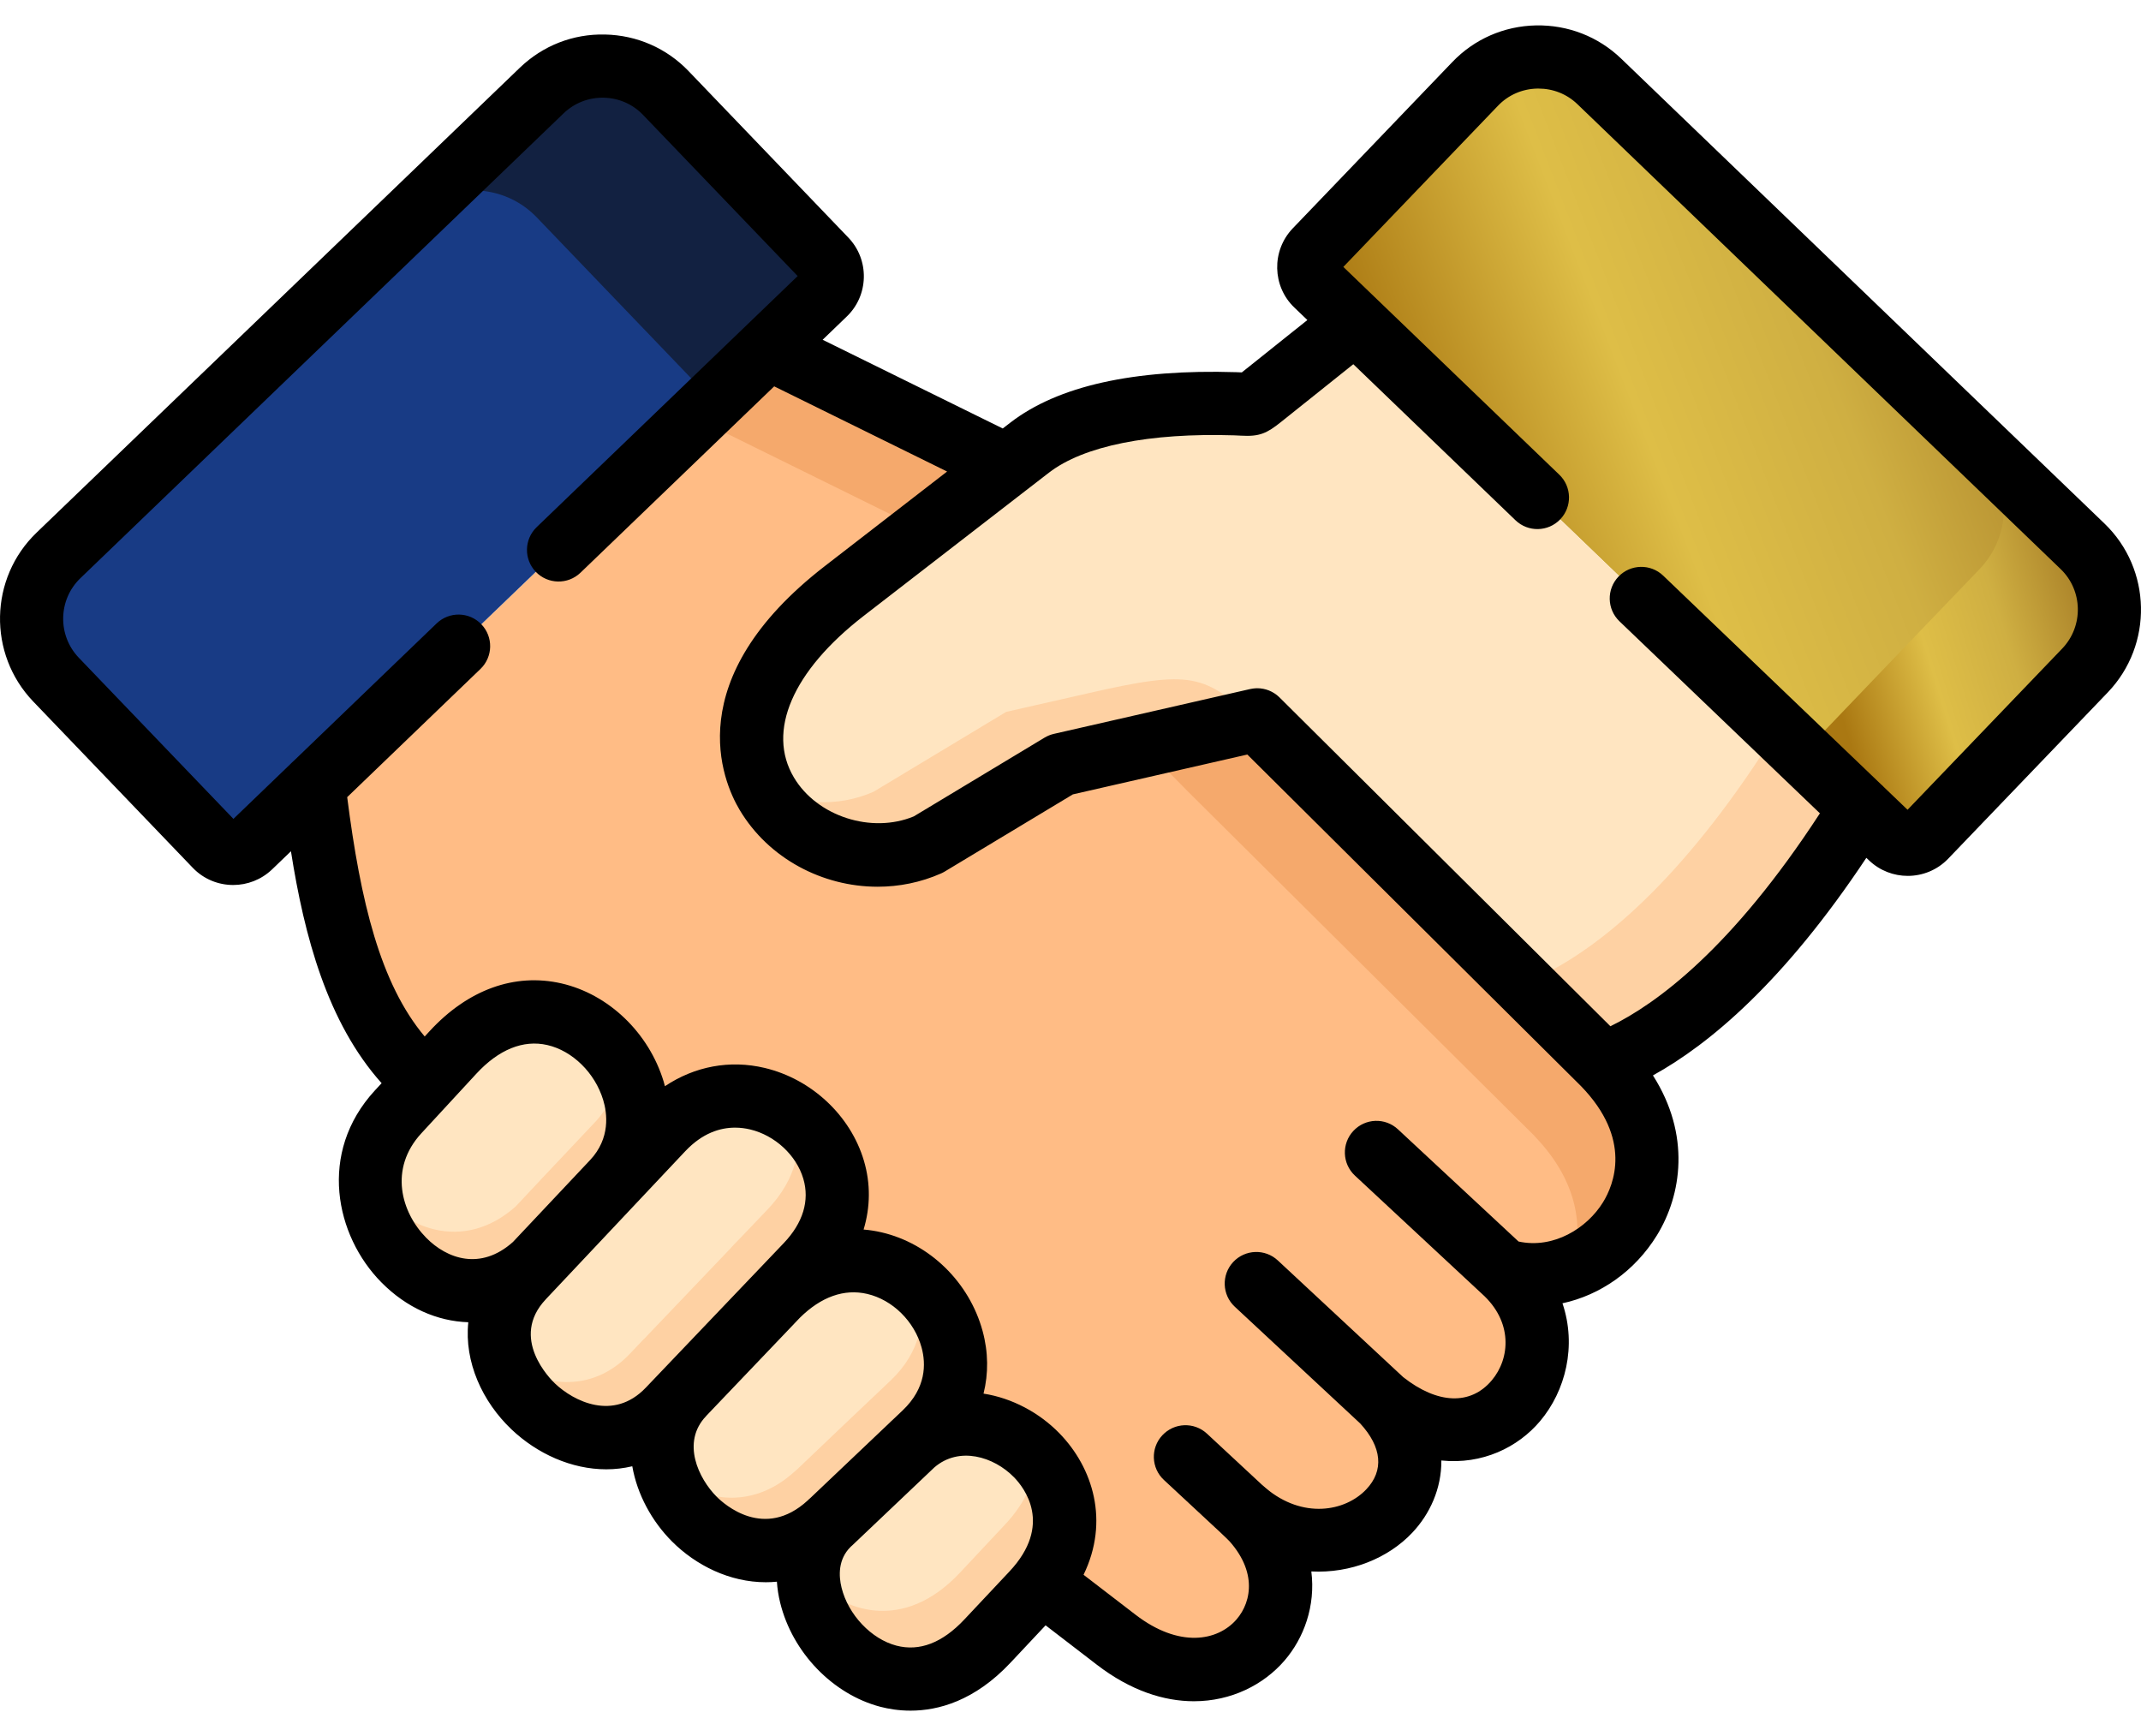<svg width="74" height="60" viewBox="0 0 74 60" fill="none" xmlns="http://www.w3.org/2000/svg">
<path fill-rule="evenodd" clip-rule="evenodd" d="M46.842 11.137L61.456 25.195L64.307 27.939L65.355 28.948C65.691 29.267 66.228 29.255 66.547 28.923L69.427 25.921L72.064 23.174C73.219 21.968 73.182 20.036 71.978 18.88L69.427 16.427L55.276 2.813C54.071 1.656 52.142 1.693 50.987 2.899L45.47 8.648C45.147 8.984 45.159 9.522 45.495 9.842L46.842 11.137Z" fill="url(#paint0_linear)"/>
<path fill-rule="evenodd" clip-rule="evenodd" d="M26.556 12.036L10.852 27.14C11.348 31.31 12.13 35.214 14.711 37.4L36.005 54.694L38.581 56.674C42.46 59.656 46.133 55.489 43.185 52.409C43.144 52.364 43.099 52.319 43.054 52.274C44.049 53.111 45.167 53.349 46.146 53.188C48.3 52.84 49.775 50.56 47.792 48.431C51.667 51.523 54.977 46.598 51.941 43.896C55.325 44.962 59.011 40.578 55.497 36.855C55.472 36.826 55.444 36.793 55.415 36.764L46.605 23.658L34.788 16.092L26.556 12.036Z" fill="#FFBC85"/>
<path fill-rule="evenodd" clip-rule="evenodd" d="M35.685 55.062C38.962 51.572 34.182 47.557 31.54 49.923L28.71 52.614C28.677 52.646 28.648 52.675 28.616 52.7C26.24 55.087 30.557 60.524 34.129 56.718L35.685 55.062Z" fill="#FFE5C1"/>
<path fill-rule="evenodd" clip-rule="evenodd" d="M26.605 45.056L23.615 48.189L23.603 48.205C22.104 49.796 23.144 52.236 24.917 53.188C26.015 53.778 27.391 53.803 28.616 52.7L31.819 52.651L31.54 49.923L31.95 49.538C35.153 46.495 30.529 41.238 26.92 44.724L26.605 45.056Z" fill="#FFE5C1"/>
<path fill-rule="evenodd" clip-rule="evenodd" d="M21.264 40.762L18.462 43.735L18.069 44.157C15.304 47.089 20.256 51.707 23.111 48.713L23.603 48.205C23.643 48.16 26.646 47.848 26.974 47.811L26.92 44.723L27.879 43.718C31.176 40.261 26.023 35.709 22.886 39.043L21.264 40.762Z" fill="#FFE5C1"/>
<path fill-rule="evenodd" clip-rule="evenodd" d="M14.711 37.4L13.76 38.429C10.836 41.603 15.194 46.664 18.462 43.736L21.145 43.321L21.264 40.763C23.914 37.765 19.294 32.429 15.657 36.374L14.711 37.4Z" fill="#FFE5C1"/>
<path fill-rule="evenodd" clip-rule="evenodd" d="M18.724 3.128L5.72 15.64L2.022 19.196C0.817 20.352 0.781 22.284 1.936 23.489L7.453 29.239C7.772 29.571 8.309 29.583 8.645 29.263L10.852 27.139L26.556 12.035L28.505 10.157C28.841 9.837 28.853 9.3 28.53 8.964L23.013 3.214C21.858 2.009 19.929 1.972 18.724 3.128Z" fill="#183B85"/>
<path fill-rule="evenodd" clip-rule="evenodd" d="M43.455 24.879L39.507 25.782L41.055 27.352L53.015 39.237L53.097 39.327C54.538 40.852 54.768 42.484 54.309 43.813C56.672 42.911 58.175 39.692 55.497 36.854L55.415 36.764L51.827 33.2L43.455 24.879Z" fill="#F5A96C"/>
<path fill-rule="evenodd" clip-rule="evenodd" d="M26.556 12.036L24.041 14.451L31.901 18.327L34.788 16.092L26.556 12.036Z" fill="#F5A96C"/>
<path fill-rule="evenodd" clip-rule="evenodd" d="M34.788 16.091L31.901 18.326L29.181 20.426C22.312 25.741 28.01 30.99 32.085 29.19L36.668 26.43L39.507 25.782L43.455 24.88L51.827 33.2L55.415 36.764C57.672 35.919 60.862 33.483 64.307 27.939L46.842 11.138L43.705 13.643C43.189 14.053 43.344 13.975 42.693 13.955C40.338 13.881 37.344 14.115 35.587 15.472L34.788 16.091Z" fill="#FFE5C1"/>
<path fill-rule="evenodd" clip-rule="evenodd" d="M34.776 24.604L30.193 27.364C28.944 27.918 27.539 27.807 26.392 27.233C27.387 29.144 29.959 30.128 32.085 29.189L36.668 26.429L39.507 25.781L43.406 24.891C41.6 23.345 41.276 23.119 37.61 23.96L34.776 24.604Z" fill="#FED1A3"/>
<path fill-rule="evenodd" clip-rule="evenodd" d="M61.456 25.195C58.388 30.129 55.525 32.602 53.342 33.684C53.096 33.807 52.859 33.91 52.63 33.996L55.415 36.764C57.672 35.919 60.862 33.483 64.307 27.939L61.456 25.195Z" fill="#FED1A3"/>
<path fill-rule="evenodd" clip-rule="evenodd" d="M68.349 15.385V15.389V15.385ZM65.785 22.414L62.906 25.42C62.582 25.752 62.05 25.765 61.714 25.441L64.307 27.938L65.355 28.947C65.691 29.267 66.228 29.255 66.547 28.922L69.427 25.921L72.064 23.173C73.219 21.967 73.182 20.036 71.978 18.879L68.751 15.775L69.025 16.041L68.349 15.389C69.537 16.546 69.574 18.469 68.423 19.667L65.785 22.414Z" fill="url(#paint1_linear)"/>
<path fill-rule="evenodd" clip-rule="evenodd" d="M14.276 7.41C15.481 6.266 17.397 6.311 18.548 7.508L24.065 13.258C24.385 13.594 24.377 14.131 24.041 14.451L26.556 12.036L28.505 10.158C28.841 9.838 28.853 9.3 28.53 8.964L23.013 3.215C21.858 2.009 19.929 1.972 18.724 3.128L14.276 7.41Z" fill="#122141"/>
<path fill-rule="evenodd" clip-rule="evenodd" d="M12.798 40.857C12.826 43.543 15.964 45.975 18.462 43.736L20.219 41.874L21.264 40.763C22.357 39.525 22.21 37.892 21.411 36.674C21.407 37.388 21.169 38.101 20.625 38.721L18.765 40.693L17.827 41.694C16.005 43.322 13.846 42.473 12.798 40.857Z" fill="#FED1A3"/>
<path fill-rule="evenodd" clip-rule="evenodd" d="M17.385 46.95C18.04 49.148 21.1 50.826 23.111 48.714L23.603 48.205C23.607 48.197 23.611 48.193 23.615 48.189L26.605 45.056C26.711 44.937 26.814 44.826 26.92 44.724L27.878 43.719C29.656 41.857 28.98 39.675 27.485 38.581C27.756 39.585 27.538 40.746 26.531 41.8L25.573 42.804C25.466 42.907 25.364 43.018 25.257 43.133V43.137L22.267 46.27C22.263 46.274 22.259 46.278 22.251 46.282L21.764 46.795C20.428 48.197 18.634 47.931 17.385 46.95Z" fill="#FED1A3"/>
<path fill-rule="evenodd" clip-rule="evenodd" d="M28.71 52.614L30.893 50.543L31.54 49.923L31.95 49.538C33.654 47.918 33.142 45.671 31.741 44.449C32.04 45.519 31.819 46.729 30.787 47.709L30.381 48.094L29.226 49.189L27.547 50.789L27.452 50.871C26.228 51.974 24.852 51.949 23.754 51.363C23.484 51.215 23.23 51.035 23 50.826C23.271 51.798 23.995 52.696 24.917 53.188C26.015 53.778 27.391 53.803 28.616 52.7L28.71 52.614Z" fill="#FED1A3"/>
<path fill-rule="evenodd" clip-rule="evenodd" d="M35.685 55.062C37.324 53.315 36.947 51.441 35.833 50.296C35.808 51.072 35.48 51.904 34.727 52.703L33.17 54.364C31.258 56.398 29.132 55.787 27.936 54.413C27.952 56.903 31.278 59.757 34.129 56.718L35.685 55.062Z" fill="#FED1A3"/>
<path d="M43.197 53.509C42.931 53.509 42.664 53.412 42.453 53.217L40.229 51.15C39.787 50.74 39.762 50.048 40.173 49.607C40.584 49.165 41.275 49.139 41.717 49.55L43.941 51.617C44.383 52.028 44.408 52.719 43.997 53.16C43.782 53.392 43.49 53.509 43.197 53.509Z" fill="black"/>
<path d="M72.735 18.092L56.032 2.025C55.238 1.262 54.19 0.857 53.087 0.878C51.984 0.901 50.958 1.35 50.199 2.142L44.678 7.896C43.942 8.67 43.971 9.898 44.737 10.629L45.187 11.061L42.921 12.871C42.865 12.868 42.801 12.865 42.727 12.863C39.189 12.753 36.561 13.339 34.919 14.608L34.658 14.809L28.433 11.743L29.258 10.948C29.633 10.592 29.845 10.11 29.857 9.591C29.868 9.072 29.676 8.58 29.318 8.208L23.801 2.459C23.042 1.666 22.016 1.217 20.913 1.193C19.804 1.167 18.762 1.577 17.967 2.341L1.265 18.408C-0.374 19.982 -0.427 22.601 1.148 24.245L6.666 29.996C7.044 30.389 7.551 30.587 8.06 30.587C8.542 30.587 9.025 30.409 9.402 30.05L10.056 29.421C10.519 32.366 11.315 35.34 13.19 37.437L12.957 37.688C10.976 39.839 11.592 42.709 13.178 44.317C14.052 45.203 15.115 45.665 16.186 45.699C16.043 47.072 16.672 48.447 17.681 49.404C18.567 50.244 19.752 50.782 20.956 50.782C21.256 50.782 21.556 50.747 21.854 50.677C22.024 51.652 22.532 52.578 23.223 53.272C24.054 54.105 25.223 54.685 26.468 54.685C26.595 54.685 26.723 54.679 26.852 54.666C26.868 54.905 26.905 55.149 26.966 55.395C27.389 57.113 28.781 58.558 30.43 58.99C30.706 59.062 31.061 59.123 31.471 59.123C32.429 59.123 33.686 58.787 34.925 57.467L36.139 56.174L37.915 57.539C39.078 58.433 40.23 58.798 41.265 58.798C42.565 58.798 43.679 58.222 44.392 57.398C45.07 56.614 45.474 55.502 45.324 54.312C46.689 54.382 47.977 53.855 48.808 52.978C49.423 52.33 49.825 51.446 49.818 50.477C51.232 50.626 52.467 50.023 53.23 49.117C54.11 48.074 54.503 46.519 54.004 45.044C55.309 44.762 56.505 43.936 57.269 42.694C58.126 41.3 58.441 39.221 57.131 37.168C59.093 36.086 61.665 33.926 64.507 29.648L64.602 29.738C64.976 30.095 65.457 30.272 65.939 30.272C66.448 30.272 66.956 30.073 67.335 29.679L72.853 23.929C74.427 22.285 74.374 19.666 72.735 18.092ZM14.563 39.169L16.46 37.114C17.236 36.272 18.085 35.928 18.916 36.118C19.787 36.317 20.564 37.08 20.848 38.017C20.985 38.468 21.108 39.339 20.392 40.098C20.391 40.099 20.39 40.1 20.389 40.101L17.729 42.925C16.61 43.925 15.448 43.507 14.733 42.782C13.862 41.899 13.437 40.391 14.563 39.169ZM19.184 47.818C19.019 47.661 17.602 46.245 18.864 44.907L18.864 44.906L23.681 39.792C24.279 39.156 24.895 38.973 25.406 38.973C25.596 38.973 25.771 38.998 25.926 39.035C26.785 39.24 27.524 39.924 27.765 40.738C27.989 41.495 27.755 42.266 27.088 42.965L26.072 44.03C26.02 44.081 25.97 44.136 25.919 44.19L22.321 47.96C21.201 49.134 19.822 48.424 19.184 47.818ZM24.77 51.729C24.149 51.106 23.539 49.85 24.405 48.943C24.415 48.933 24.423 48.922 24.432 48.912L27.375 45.829C27.391 45.812 27.408 45.796 27.424 45.778C27.434 45.766 27.445 45.756 27.455 45.744L27.645 45.545C28.378 44.82 29.177 44.534 29.974 44.72C30.852 44.924 31.607 45.67 31.854 46.576C32.006 47.137 32.016 47.968 31.198 48.746L30.839 49.087C30.83 49.095 30.821 49.102 30.812 49.11C30.788 49.131 30.767 49.153 30.746 49.175L27.999 51.783C27.99 51.791 27.98 51.798 27.971 51.806C27.952 51.823 27.935 51.842 27.916 51.859C26.418 53.234 25.034 51.994 24.77 51.729ZM33.332 55.971C32.572 56.781 31.781 57.085 30.983 56.876C30.114 56.649 29.317 55.806 29.087 54.873C28.986 54.464 28.964 53.894 29.401 53.461C29.422 53.442 29.442 53.425 29.462 53.406L32.295 50.716C33.148 49.98 34.346 50.338 35.048 51.057C35.395 51.412 36.408 52.696 34.889 54.314L33.332 55.971ZM55.407 41.55C54.854 42.45 53.695 43.172 52.486 42.909L48.319 39.032C47.878 38.62 47.187 38.645 46.776 39.087C46.365 39.528 46.389 40.22 46.831 40.631L51.197 44.694C51.201 44.698 51.206 44.702 51.21 44.705C51.212 44.707 51.213 44.709 51.215 44.711C52.292 45.67 52.204 46.945 51.56 47.708C50.83 48.575 49.686 48.532 48.498 47.595L44.166 43.563C43.725 43.152 43.034 43.177 42.623 43.618C42.212 44.06 42.236 44.751 42.678 45.162L47.013 49.197C47.765 50.015 47.841 50.824 47.223 51.475C46.488 52.25 45.023 52.5 43.756 51.437C43.305 51.059 42.637 51.105 42.243 51.541C41.849 51.977 41.871 52.647 42.292 53.056C43.482 54.212 43.277 55.347 42.74 55.968C42.087 56.723 40.754 56.966 39.247 55.807L37.451 54.427C38.35 52.579 37.781 50.728 36.611 49.531C35.928 48.832 34.991 48.321 33.994 48.166C34.167 47.473 34.162 46.738 33.962 46.002C33.503 44.317 32.132 42.978 30.469 42.592C30.263 42.544 30.056 42.512 29.849 42.495C30.083 41.719 30.094 40.908 29.86 40.118C29.398 38.555 28.052 37.296 26.432 36.91C25.224 36.623 24.013 36.853 22.982 37.541C22.968 37.488 22.955 37.435 22.939 37.383C22.427 35.695 21.039 34.363 19.404 33.988C17.788 33.619 16.173 34.203 14.854 35.633L14.679 35.823C13.141 33.994 12.462 31.161 12 27.551L16.607 23.12C17.041 22.702 17.055 22.01 16.637 21.576C16.219 21.141 15.527 21.127 15.092 21.546L10.149 26.301C10.111 26.333 10.075 26.368 10.041 26.404L8.068 28.302L2.725 22.734C1.982 21.959 2.007 20.725 2.779 19.983L19.481 3.916C19.854 3.558 20.348 3.366 20.868 3.377C21.387 3.388 21.869 3.599 22.225 3.97L27.57 9.541L18.549 18.219C18.114 18.638 18.101 19.329 18.519 19.764C18.937 20.198 19.628 20.212 20.063 19.794L26.759 13.353L32.735 16.297L28.513 19.562C23.451 23.478 24.976 27.003 25.564 27.991C26.567 29.675 28.432 30.647 30.334 30.647C31.075 30.647 31.822 30.499 32.526 30.188C32.568 30.17 32.609 30.148 32.648 30.125L37.082 27.455L43.112 26.078L54.639 37.532C56.431 39.371 55.774 40.954 55.407 41.55ZM71.276 22.417L65.931 27.987L65.112 27.202C65.081 27.168 65.048 27.137 65.013 27.107L57.485 19.895C57.049 19.478 56.358 19.493 55.941 19.928C55.523 20.364 55.538 21.055 55.974 21.473L62.902 28.11C59.857 32.79 57.248 34.696 55.661 35.469L44.225 24.105C44.222 24.101 44.218 24.099 44.216 24.096C44.199 24.08 44.182 24.065 44.164 24.05C44.154 24.041 44.144 24.032 44.133 24.023C44.117 24.011 44.1 23.999 44.084 23.987C44.071 23.978 44.057 23.968 44.044 23.96C44.029 23.95 44.013 23.941 43.998 23.933C43.983 23.924 43.967 23.914 43.952 23.907C43.935 23.898 43.919 23.891 43.902 23.884C43.887 23.877 43.872 23.869 43.856 23.863C43.836 23.855 43.815 23.849 43.794 23.842C43.782 23.838 43.77 23.834 43.758 23.83C43.733 23.823 43.707 23.817 43.681 23.811C43.673 23.81 43.665 23.808 43.657 23.806C43.63 23.801 43.602 23.797 43.575 23.794C43.567 23.793 43.56 23.792 43.553 23.791C43.528 23.789 43.502 23.788 43.477 23.788C43.467 23.788 43.456 23.787 43.446 23.787C43.425 23.787 43.404 23.789 43.383 23.79C43.367 23.791 43.352 23.792 43.336 23.794C43.319 23.796 43.303 23.799 43.286 23.801C43.266 23.804 43.245 23.808 43.225 23.812C43.221 23.813 43.216 23.813 43.212 23.814L36.425 25.364C36.312 25.39 36.204 25.434 36.105 25.493L31.585 28.215C30.126 28.822 28.242 28.217 27.441 26.872C26.491 25.278 27.392 23.191 29.849 21.289L35.459 16.951C35.469 16.943 35.479 16.936 35.489 16.928L36.255 16.336C37.451 15.412 39.727 14.954 42.659 15.046C42.755 15.049 42.831 15.053 42.893 15.057C43.531 15.095 43.786 14.977 44.278 14.583L46.775 12.588L52.38 17.981C52.815 18.399 53.507 18.386 53.925 17.951C54.343 17.516 54.33 16.825 53.895 16.407L46.43 9.225L51.776 3.654C52.132 3.282 52.614 3.072 53.133 3.061C53.147 3.061 53.161 3.061 53.175 3.061C53.681 3.061 54.157 3.251 54.519 3.599L71.222 19.667C71.994 20.409 72.018 21.643 71.276 22.417Z" fill="black"/>
<defs>
<linearGradient id="paint0_linear" x1="64.901" y1="-2.566" x2="44.224" y2="5.423" gradientUnits="userSpaceOnUse">
<stop stop-color="#AC842A"/>
<stop offset="0.323" stop-color="#CFAF42"/>
<stop offset="0.623" stop-color="#DEBE47"/>
<stop offset="1" stop-color="#AA7812"/>
</linearGradient>
<linearGradient id="paint1_linear" x1="69.668" y1="13.086" x2="60.891" y2="15.792" gradientUnits="userSpaceOnUse">
<stop stop-color="#AC842A"/>
<stop offset="0.323" stop-color="#CFAF42"/>
<stop offset="0.623" stop-color="#DEBE47"/>
<stop offset="1" stop-color="#AA7812"/>
</linearGradient>
</defs>
</svg>
